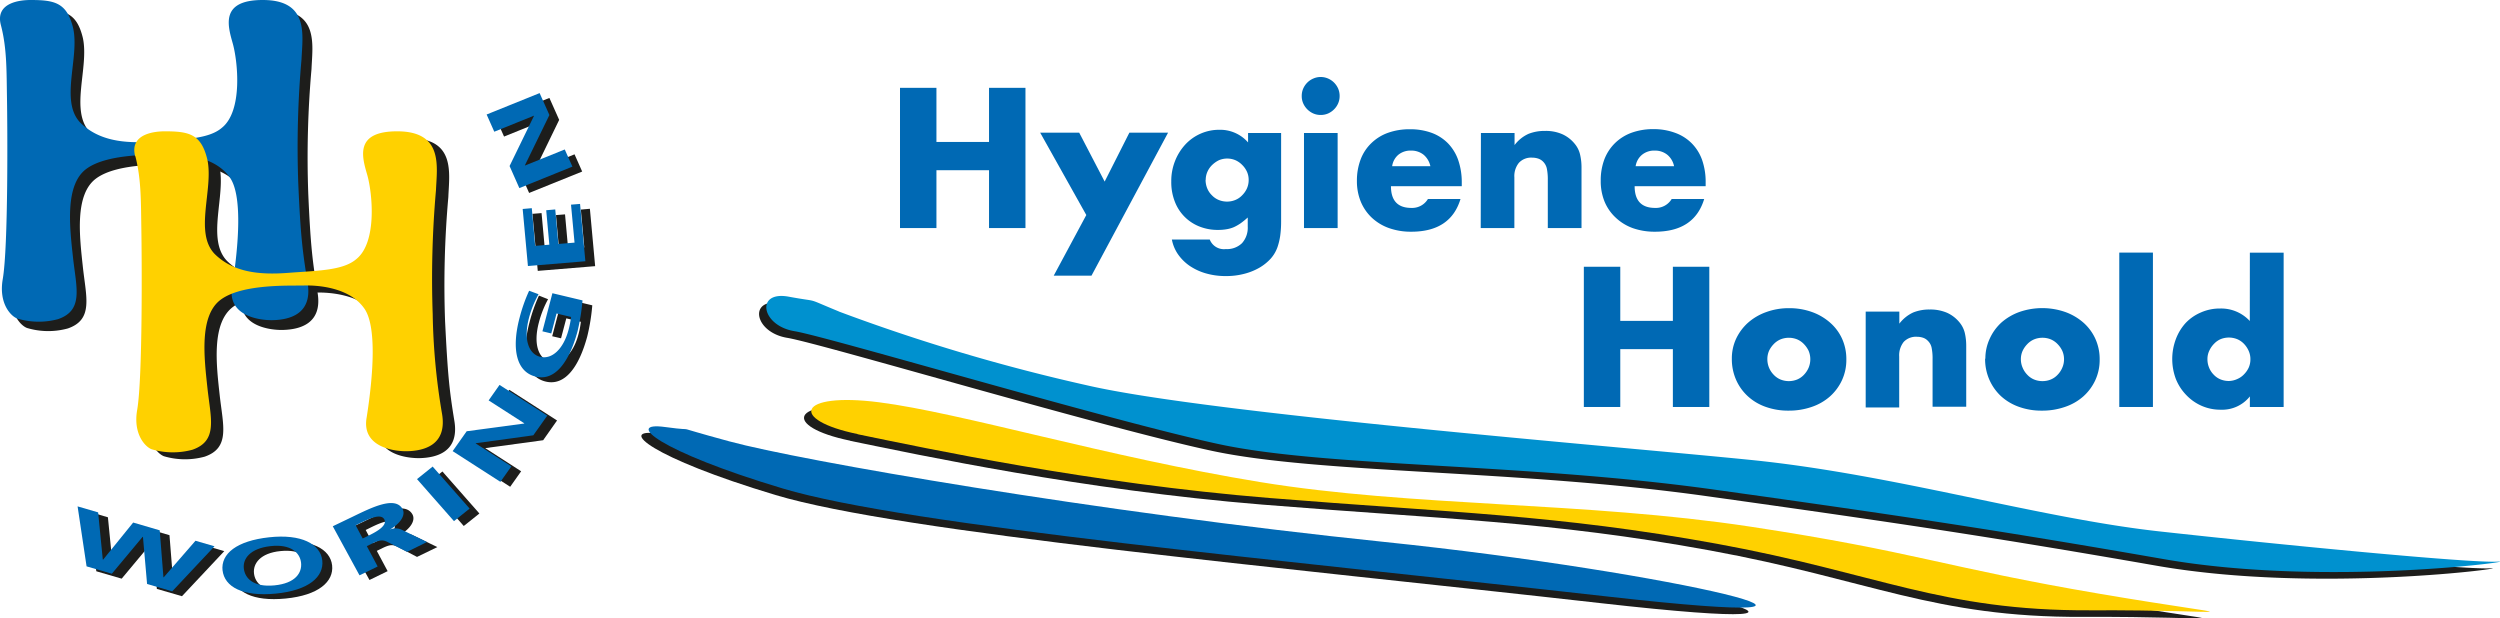 <svg id="Ebene_1" data-name="Ebene 1" xmlns="http://www.w3.org/2000/svg" xmlns:xlink="http://www.w3.org/1999/xlink" viewBox="0 0 376 93"><defs><style>.cls-1{fill:none;}.cls-2{fill:#1d1d1b;}.cls-3{clip-path:url(#clip-path);}.cls-4{fill:#0069b4;}.cls-5{fill:#ffd100;}.cls-6{fill:#0091cf;}</style><clipPath id="clip-path" transform="translate(0 0)"><rect class="cls-1" width="376" height="93"/></clipPath></defs><polygon class="cls-2" points="14.49 85.92 18.3 87.03 22.93 81.48 22.97 81.49 23.59 88.57 27.37 89.67 33.73 82.89 30.87 82.06 26.09 87.57 26.05 87.56 25.49 80.49 21.5 79.33 16.98 84.91 16.93 84.9 16.23 77.8 13.14 76.89 14.49 85.92"/><g class="cls-3"><path class="cls-2" d="M35,86.5c.27,2.51,3,4,7.95,3.52s7.28-2.54,7-5-3.15-4-7.94-3.47-7.29,2.45-7,5m3.19-.32c-.16-1.45.92-3.05,4-3.35s4.45,1,4.61,2.49-.83,3.09-4,3.4-4.45-1.06-4.61-2.54" transform="translate(0 0)"/><path class="cls-2" d="M55,79.71l.89-.44c1.37-.66,2.94-1.33,3.41-.44s-1,1.77-2.35,2.42l-.9.44Zm.57,7.52,2.73-1.33-1.63-3.05.88-.43c1.16-.56,1.62-.52,2.3-.16l2.87,1.5,3.06-1.48L62,80.46a2.25,2.25,0,0,0-1.86,0v0c1.67-1,2.36-2.21,1.9-3.08-1.1-2-4.57-.29-7.5,1.14l-3,1.43Z" transform="translate(0 0)"/></g><polygon class="cls-2" points="69.75 79.11 72.1 77.23 66.54 70.91 64.19 72.79 69.75 79.11"/><polygon class="cls-2" points="76.73 73.21 78.38 70.88 73.01 67.42 73.03 67.39 81.69 66.21 83.78 63.24 76.6 58.63 74.96 60.95 80.33 64.4 80.3 64.44 71.67 65.6 69.56 68.59 76.73 73.21"/><g class="cls-3"><path class="cls-2" d="M81.06,44.46a23.74,23.74,0,0,0-1.44,4.09c-1.26,4.81-.43,8.15,2.46,8.84s5-2.19,6.24-6.78a30,30,0,0,0,.76-4.69l-4.53-1.08-1.5,5.73,1.33.31.79-3,2.19.52A12.82,12.82,0,0,1,87,50.29c-.79,3-2.55,4.51-4.26,4.1s-2.57-2.55-1.7-5.86A15.43,15.43,0,0,1,82.43,45Z" transform="translate(0 0)"/></g><polygon class="cls-2" points="89.51 40.03 88.72 31.4 87.36 31.52 87.88 37.22 85.45 37.43 84.98 32.24 83.62 32.35 84.09 37.54 81.97 37.72 81.45 32.05 80.08 32.16 80.88 40.74 89.51 40.03"/><polygon class="cls-2" points="87.56 25.8 86.41 23.21 80.44 25.63 80.43 25.59 84.1 18.03 82.63 14.73 74.66 17.96 75.81 20.54 81.77 18.13 81.79 18.17 78.11 25.71 79.58 29.02 87.56 25.8"/><g class="cls-3"><path class="cls-2" d="M1.6,5.23c.92,3.49.85,6.92.92,11s.21,22.36-.63,27.2c-.64,3.69,1.26,5.57,2.18,5.9a11.12,11.12,0,0,0,6.13.07c3.88-1.34,2.75-4.7,2.26-9.27s-1.27-10.88,2-13.29S24.93,24.78,27,24.71s6.77.27,9,3.36c2,2.61,1.41,10.2.42,16.45-.84,4.63,4.44,5.17,6.2,5.1,2.26-.07,5.92-.8,5.15-5.57s-1.06-7-1.41-15a151.38,151.38,0,0,1,.49-18.66C47,6.71,48,1.47,41,1.47c-6.42,0-5.29,3.83-4.52,6.52S38,18.13,34.86,20.68c-2,1.75-5.85,1.75-10.28,2.08s-8.25-.13-11-2.82c-3.17-3.22-.14-9.8-1.12-14.24C11.54,1.88,9.71,1.47,6,1.47c-1.27,0-5.35.27-4.44,3.76" transform="translate(0 0)"/><path class="cls-2" d="M22.19,24.51c.92,3.49.85,6.91.92,11s.21,22.36-.64,27.2c-.63,3.69,1.27,5.57,2.19,5.91a11.21,11.21,0,0,0,6.13.06c3.87-1.34,2.75-4.7,2.25-9.26s-1.27-10.88,2.05-13.3S45.52,44.05,47.56,44s6.76.27,9,3.36C58.55,50,58,57.55,57,63.79c-.85,4.63,4.44,5.17,6.2,5.11,2.26-.07,5.92-.81,5.14-5.58s-1-7-1.4-15a149.63,149.63,0,0,1,.49-18.67c.14-3.63,1.13-8.86-5.85-8.86-6.41,0-5.29,3.82-4.51,6.51S58.62,37.4,55.45,40c-2,1.75-5.85,1.75-10.29,2.08s-8.24-.13-11-2.82C31,36,34,29.41,33,25c-.91-3.83-2.74-4.23-6.41-4.23-1.27,0-5.35.27-4.44,3.76" transform="translate(0 0)"/><path class="cls-4" d="M.13,3.76c.92,3.49.85,6.92.92,11S1.26,37.14.41,42c-.63,3.7,1.27,5.58,2.19,5.91A11.21,11.21,0,0,0,8.73,48c3.88-1.34,2.75-4.7,2.25-9.27S9.72,27.8,13,25.39,23.46,23.3,25.5,23.23s6.76.27,9,3.37c2,2.61,1.41,10.2.42,16.45-.84,4.63,4.44,5.17,6.2,5.1,2.26-.07,5.92-.81,5.15-5.58s-1.06-7-1.41-15a149.63,149.63,0,0,1,.49-18.67C45.51,5.24,46.5,0,39.52,0,33.11,0,34.24,3.83,35,6.51s1.55,10.15-1.62,12.7c-2,1.74-5.85,1.74-10.28,2.08s-8.25-.13-11-2.82C8.94,15.24,12,8.66,11,4.23,10.07.4,8.24,0,4.57,0,3.3,0-.78.27.13,3.76" transform="translate(0 0)"/><path class="cls-5" d="M20.35,23.47c.91,3.49.84,6.92.91,11s.21,22.36-.63,27.19c-.64,3.69,1.27,5.58,2.18,5.91a11.21,11.21,0,0,0,6.13.07c3.88-1.35,2.75-4.7,2.26-9.27s-1.27-10.88,2-13.3S43.67,43,45.72,42.94s6.76.27,9,3.36c2,2.62,1.41,10.21.43,16.46-.85,4.63,4.43,5.17,6.2,5.1,2.25-.07,5.92-.81,5.14-5.58a97.16,97.16,0,0,1-1.41-15,151.64,151.64,0,0,1,.49-18.67c.15-3.62,1.13-8.86-5.84-8.86-6.42,0-5.29,3.83-4.51,6.51s1.55,10.15-1.62,12.7c-2,1.74-5.85,1.74-10.29,2.08s-8.25-.13-11-2.82c-3.17-3.23-.15-9.81-1.13-14.24-.92-3.83-2.75-4.23-6.42-4.23-1.26,0-5.35.27-4.43,3.76" transform="translate(0 0)"/></g><polygon class="cls-4" points="13.02 85.18 16.82 86.29 21.45 80.74 21.5 80.75 22.12 87.83 25.9 88.94 32.26 82.16 29.4 81.33 24.62 86.83 24.58 86.82 24.02 79.76 20.03 78.59 15.51 84.17 15.46 84.16 14.76 77.06 11.67 76.16 13.02 85.18"/><g class="cls-3"><path class="cls-4" d="M33.47,85.76c.28,2.52,3.05,4,8,3.52s7.28-2.53,7-5-3.16-4-8-3.47-7.28,2.45-7,5m3.2-.32c-.16-1.44.92-3,4-3.35s4.45,1,4.61,2.5-.83,3.09-4,3.4-4.45-1.07-4.61-2.55" transform="translate(0 0)"/><path class="cls-4" d="M53.49,79l.9-.44c1.37-.66,2.94-1.33,3.41-.44s-1,1.77-2.35,2.43l-.9.44Zm.58,7.53,2.73-1.33-1.63-3.06.88-.43c1.15-.56,1.62-.52,2.3-.16L61.22,83l3-1.48-3.72-1.81a2.21,2.21,0,0,0-1.86-.06v0c1.68-1,2.37-2.21,1.91-3.08-1.1-2-4.57-.28-7.5,1.14l-3,1.44Z" transform="translate(0 0)"/></g><polygon class="cls-4" points="68.28 78.38 70.63 76.49 65.07 70.17 62.72 72.06 68.28 78.38"/><polygon class="cls-4" points="75.26 72.47 76.91 70.14 71.54 66.69 71.56 66.66 80.21 65.47 82.31 62.51 75.13 57.89 73.49 60.22 78.86 63.67 78.83 63.7 70.19 64.86 68.08 67.85 75.26 72.47"/><g class="cls-3"><path class="cls-4" d="M79.58,43.73a24.16,24.16,0,0,0-1.44,4.08c-1.26,4.81-.42,8.16,2.46,8.84s5-2.19,6.25-6.78a31,31,0,0,0,.76-4.69L83.08,44.1l-1.5,5.73,1.33.32.79-3,2.19.52a14.08,14.08,0,0,1-.37,1.9c-.79,3-2.55,4.51-4.26,4.1s-2.57-2.55-1.7-5.86A15.08,15.08,0,0,1,81,44.25Z" transform="translate(0 0)"/></g><polygon class="cls-4" points="88.04 39.29 87.24 30.67 85.88 30.78 86.41 36.49 83.98 36.69 83.51 31.5 82.15 31.62 82.62 36.8 80.49 36.98 79.98 31.31 78.61 31.43 79.4 40.01 88.04 39.29"/><polygon class="cls-4" points="86.09 25.06 84.94 22.48 78.97 24.89 78.95 24.85 82.63 17.3 81.16 14 73.19 17.22 74.34 19.81 80.3 17.4 80.31 17.43 76.64 24.97 78.11 28.29 86.09 25.06"/><polygon class="cls-4" points="140.84 21.35 148.75 21.35 148.75 13.21 154.23 13.21 154.23 34.3 148.75 34.3 148.75 25.6 140.84 25.6 140.84 34.3 135.36 34.3 135.36 13.21 140.84 13.21 140.84 21.35"/><polygon class="cls-4" points="163.38 32.34 156.44 19.95 162.31 19.95 166.14 27.31 169.86 19.95 175.68 19.95 164.16 41.46 158.48 41.46 163.38 32.34"/><g class="cls-3"><path class="cls-4" d="M181.32,27.05a3.37,3.37,0,0,0,.26,1.31,3.08,3.08,0,0,0,.68,1,3,3,0,0,0,1,.7,3.28,3.28,0,0,0,1.3.26,3.24,3.24,0,0,0,1.27-.26,2.94,2.94,0,0,0,1-.7,3.46,3.46,0,0,0,.7-1,3.13,3.13,0,0,0,.27-1.28,3,3,0,0,0-.27-1.28,3.43,3.43,0,0,0-.71-1,3.27,3.27,0,0,0-1-.7,3.19,3.19,0,0,0-2.5,0,4,4,0,0,0-1,.7,3.27,3.27,0,0,0-.71,1,3,3,0,0,0-.27,1.25M192.68,20V33.32a15.57,15.57,0,0,1-.14,2.16,9.53,9.53,0,0,1-.4,1.67,5.22,5.22,0,0,1-1,1.72,7.18,7.18,0,0,1-1.72,1.39,9,9,0,0,1-2.28.92,10.54,10.54,0,0,1-2.76.34,10.65,10.65,0,0,1-3.07-.42,8.54,8.54,0,0,1-2.45-1.16,6.93,6.93,0,0,1-1.72-1.74,5.83,5.83,0,0,1-.89-2.17h5.7a2.28,2.28,0,0,0,2.41,1.43,3.23,3.23,0,0,0,2.44-.89,3.47,3.47,0,0,0,.86-2.49V32.71a10.76,10.76,0,0,1-1.08.88,6.78,6.78,0,0,1-1,.57,4.66,4.66,0,0,1-1.12.32,7.31,7.31,0,0,1-1.28.1,7.43,7.43,0,0,1-2.83-.53,6.5,6.5,0,0,1-3.67-3.76,8,8,0,0,1-.52-3,8.08,8.08,0,0,1,.56-3.06,7.9,7.9,0,0,1,1.52-2.46,6.93,6.93,0,0,1,5.19-2.25,5.57,5.57,0,0,1,4.28,1.9V20Z" transform="translate(0 0)"/><path class="cls-4" d="M201.18,34.3h-5.06V20h5.06Zm-5.4-19.86a2.78,2.78,0,0,1,.22-1.11,3,3,0,0,1,.62-.91,2.85,2.85,0,0,1,.91-.61,2.71,2.71,0,0,1,1.1-.23,2.79,2.79,0,0,1,1.11.23,2.92,2.92,0,0,1,.9.61,3,3,0,0,1,.62.91,2.78,2.78,0,0,1,.22,1.11,2.7,2.7,0,0,1-.22,1.1,2.88,2.88,0,0,1-.62.91,3,3,0,0,1-.9.62,2.78,2.78,0,0,1-1.11.22,2.7,2.7,0,0,1-1.1-.22A3,3,0,0,1,196,15.54a2.7,2.7,0,0,1-.22-1.1" transform="translate(0 0)"/><path class="cls-4" d="M215.13,25a3.09,3.09,0,0,0-1-1.71,2.93,2.93,0,0,0-1.9-.64,2.88,2.88,0,0,0-1.91.62,2.74,2.74,0,0,0-.94,1.73ZM209.2,28q0,3.27,3.07,3.27a2.76,2.76,0,0,0,2.49-1.34h4.9q-1.49,4.92-7.41,4.92a9.81,9.81,0,0,1-3.33-.54,7.41,7.41,0,0,1-2.59-1.56,7,7,0,0,1-1.66-2.4,8.1,8.1,0,0,1-.59-3.14,8.93,8.93,0,0,1,.56-3.23,6.6,6.6,0,0,1,1.6-2.44,6.94,6.94,0,0,1,2.5-1.56,9.54,9.54,0,0,1,3.31-.54,9.35,9.35,0,0,1,3.27.54,6.68,6.68,0,0,1,2.46,1.58,6.89,6.89,0,0,1,1.54,2.53,10.2,10.2,0,0,1,.53,3.38V28Z" transform="translate(0 0)"/><path class="cls-4" d="M222.73,20h5.06v1.82a5.44,5.44,0,0,1,2.1-1.69,6.55,6.55,0,0,1,2.49-.44,6.16,6.16,0,0,1,2.58.49,5.12,5.12,0,0,1,1.83,1.39,3.93,3.93,0,0,1,.84,1.62,8.42,8.42,0,0,1,.23,2V34.3h-5.07V27.05a8.06,8.06,0,0,0-.15-1.72,2.11,2.11,0,0,0-.54-1,1.88,1.88,0,0,0-.76-.48,2.91,2.91,0,0,0-.89-.14,2.5,2.5,0,0,0-2,.77,3.16,3.16,0,0,0-.69,2.19V34.3h-5.06Z" transform="translate(0 0)"/><path class="cls-4" d="M251.78,25a3,3,0,0,0-1-1.71,2.93,2.93,0,0,0-1.9-.64,2.88,2.88,0,0,0-1.91.62A2.74,2.74,0,0,0,246,25ZM245.85,28q0,3.27,3.08,3.27a2.76,2.76,0,0,0,2.49-1.34h4.89q-1.49,4.92-7.41,4.92a9.86,9.86,0,0,1-3.33-.54A7.37,7.37,0,0,1,243,32.73a6.87,6.87,0,0,1-1.67-2.4,8.1,8.1,0,0,1-.58-3.14,8.93,8.93,0,0,1,.55-3.23,6.86,6.86,0,0,1,1.6-2.44,7,7,0,0,1,2.5-1.56,9.54,9.54,0,0,1,3.31-.54A9.27,9.27,0,0,1,252,20a6.68,6.68,0,0,1,2.46,1.58A6.76,6.76,0,0,1,256,24.07a10,10,0,0,1,.53,3.38V28Z" transform="translate(0 0)"/></g><polygon class="cls-4" points="243.69 48.26 251.6 48.26 251.6 40.12 257.08 40.12 257.08 61.21 251.6 61.21 251.6 52.51 243.69 52.51 243.69 61.21 238.21 61.21 238.21 40.12 243.69 40.12 243.69 48.26"/><g class="cls-3"><path class="cls-4" d="M265.81,54a3.34,3.34,0,0,0,.26,1.32,3.39,3.39,0,0,0,.7,1.05,3,3,0,0,0,1,.7,3.35,3.35,0,0,0,2.54,0,3,3,0,0,0,1-.7,3.57,3.57,0,0,0,.7-1.05,3.28,3.28,0,0,0,.26-1.3,3.24,3.24,0,0,0-.26-1.27,3.85,3.85,0,0,0-.7-1,3.13,3.13,0,0,0-1-.7,3.35,3.35,0,0,0-2.54,0,3.13,3.13,0,0,0-1,.7,3.73,3.73,0,0,0-.7,1,3.12,3.12,0,0,0-.26,1.26m-5.34-.06a7,7,0,0,1,.64-3,7.55,7.55,0,0,1,1.79-2.41,8.37,8.37,0,0,1,2.73-1.6,9.84,9.84,0,0,1,3.45-.59,10,10,0,0,1,3.42.57,8.35,8.35,0,0,1,2.74,1.6,7.1,7.1,0,0,1,1.81,2.43,7.41,7.41,0,0,1,.64,3.12,7.27,7.27,0,0,1-.66,3.12,7.48,7.48,0,0,1-1.8,2.43,8,8,0,0,1-2.75,1.58,10.41,10.41,0,0,1-3.48.56,10,10,0,0,1-3.42-.56,7.77,7.77,0,0,1-2.69-1.59,7.38,7.38,0,0,1-1.78-2.48,7.72,7.72,0,0,1-.64-3.2" transform="translate(0 0)"/><path class="cls-4" d="M280.6,46.86h5.06v1.82a5.53,5.53,0,0,1,2.1-1.69,6.5,6.5,0,0,1,2.48-.44,6.33,6.33,0,0,1,2.59.49,5.12,5.12,0,0,1,1.83,1.39,3.93,3.93,0,0,1,.84,1.62,8.45,8.45,0,0,1,.22,2v9.12h-5.06V54a8.1,8.1,0,0,0-.15-1.73,2,2,0,0,0-.55-1,1.79,1.79,0,0,0-.75-.48,2.91,2.91,0,0,0-.89-.14,2.53,2.53,0,0,0-2,.77,3.24,3.24,0,0,0-.68,2.2v7.66H280.6Z" transform="translate(0 0)"/><path class="cls-4" d="M303.94,54a3.18,3.18,0,0,0,.27,1.32,3.39,3.39,0,0,0,.7,1.05,2.94,2.94,0,0,0,1,.7,3.28,3.28,0,0,0,1.28.25,3.23,3.23,0,0,0,1.27-.25,2.94,2.94,0,0,0,1-.7,3.39,3.39,0,0,0,.7-1.05,3.12,3.12,0,0,0,.27-1.3,3.08,3.08,0,0,0-.27-1.27,3.64,3.64,0,0,0-.7-1,3.08,3.08,0,0,0-1-.7,3.23,3.23,0,0,0-1.27-.25,3.28,3.28,0,0,0-1.28.25,3.08,3.08,0,0,0-1,.7,3.73,3.73,0,0,0-.7,1,3,3,0,0,0-.27,1.26m-5.34-.06a7,7,0,0,1,.65-3A7.4,7.4,0,0,1,301,48.52a8.43,8.43,0,0,1,2.72-1.6,10.49,10.49,0,0,1,6.88,0,8.46,8.46,0,0,1,2.74,1.6,7.2,7.2,0,0,1,1.8,2.43,7.41,7.41,0,0,1,.65,3.12,7.27,7.27,0,0,1-.66,3.12,7.48,7.48,0,0,1-1.8,2.43,8,8,0,0,1-2.76,1.58,10.33,10.33,0,0,1-3.48.56,9.88,9.88,0,0,1-3.41-.56,7.91,7.91,0,0,1-2.7-1.59,7.49,7.49,0,0,1-1.77-2.48,7.72,7.72,0,0,1-.65-3.2" transform="translate(0 0)"/></g><rect class="cls-4" x="318.74" y="37.99" width="5.06" height="23.22"/><g class="cls-3"><path class="cls-4" d="M332,54a3.27,3.27,0,0,0,.25,1.3,3.2,3.2,0,0,0,.69,1.05,2.94,2.94,0,0,0,1,.7,3.31,3.31,0,0,0,1.3.25A3.2,3.2,0,0,0,336.5,57a3,3,0,0,0,1-.7,3.54,3.54,0,0,0,.7-1,3,3,0,0,0,.26-1.26,3,3,0,0,0-.26-1.27,3.64,3.64,0,0,0-.7-1.05,3.13,3.13,0,0,0-1-.7A3.35,3.35,0,0,0,334,51a3,3,0,0,0-1,.7,3.56,3.56,0,0,0-.7,1A2.88,2.88,0,0,0,332,54m6.38-16h5.08V61.21h-5.08V59.62a5.32,5.32,0,0,1-4.39,2,7,7,0,0,1-2.88-.59,7.16,7.16,0,0,1-2.3-1.62A7.41,7.41,0,0,1,327.25,57a8.54,8.54,0,0,1,0-6,7.52,7.52,0,0,1,1.47-2.42A6.86,6.86,0,0,1,331,47a7,7,0,0,1,2.92-.6,5.86,5.86,0,0,1,4.45,1.88Z" transform="translate(0 0)"/><path class="cls-2" d="M108.72,67.4c10.37,2.81,54.74,10.56,98.42,15.1s81.4,13.61,33.57,8.21S135.44,80.09,116.64,74.45,92.82,64.37,98.91,65.2s-.56-.61,9.81,2.2" transform="translate(0 0)"/><path class="cls-2" d="M127.87,66.3c10.31,2.12,35,7.4,61.95,9.59s43.2,2.48,67.32,6.89,33.64,10.1,56.11,10,24.88,1.5,1.51-2.47S287.14,84,262.18,80.19s-50.77-2.94-73.76-6.7-45-10.43-57.32-12-13.53,2.67-3.23,4.79" transform="translate(0 0)"/><path class="cls-2" d="M125.07,47.83A282.14,282.14,0,0,0,162.61,59c18.35,4.19,78,9,99.58,11.17s43.22,8.73,61.48,10.75,46.75,4.79,50.86,4.55-25.7,3.89-50.15-.38-39-6.45-67.7-10.47-58.12-3.33-74.39-6.81-58.86-16.17-63.89-17-5.9-6.12-.87-5.19,2.13,0,7.54,2.21" transform="translate(0 0)"/><path class="cls-4" d="M109.81,66.41c10.37,2.82,54.74,10.57,98.42,15.1s81.4,13.61,33.57,8.21S136.53,79.1,117.73,73.47,93.91,63.39,100,64.22s-.57-.62,9.8,2.19" transform="translate(0 0)"/><path class="cls-5" d="M129,65.31c10.3,2.12,35,7.4,61.94,9.59s43.2,2.48,67.32,6.89,33.65,10.1,56.12,10,24.87,1.5,1.5-2.47S288.23,83,263.27,79.21s-50.77-2.95-73.76-6.71-45-10.43-57.32-12-13.53,2.66-3.22,4.78" transform="translate(0 0)"/><path class="cls-6" d="M126.16,46.85A282.58,282.58,0,0,0,163.7,58c18.35,4.19,78,9,99.58,11.17s43.22,8.73,61.48,10.75,46.76,4.79,50.86,4.55-25.7,3.89-50.14-.37-39-6.46-67.71-10.47-58.12-3.33-74.39-6.82-58.86-16.17-63.89-17-5.9-6.12-.87-5.19,2.13,0,7.54,2.22" transform="translate(0 0)"/></g></svg>